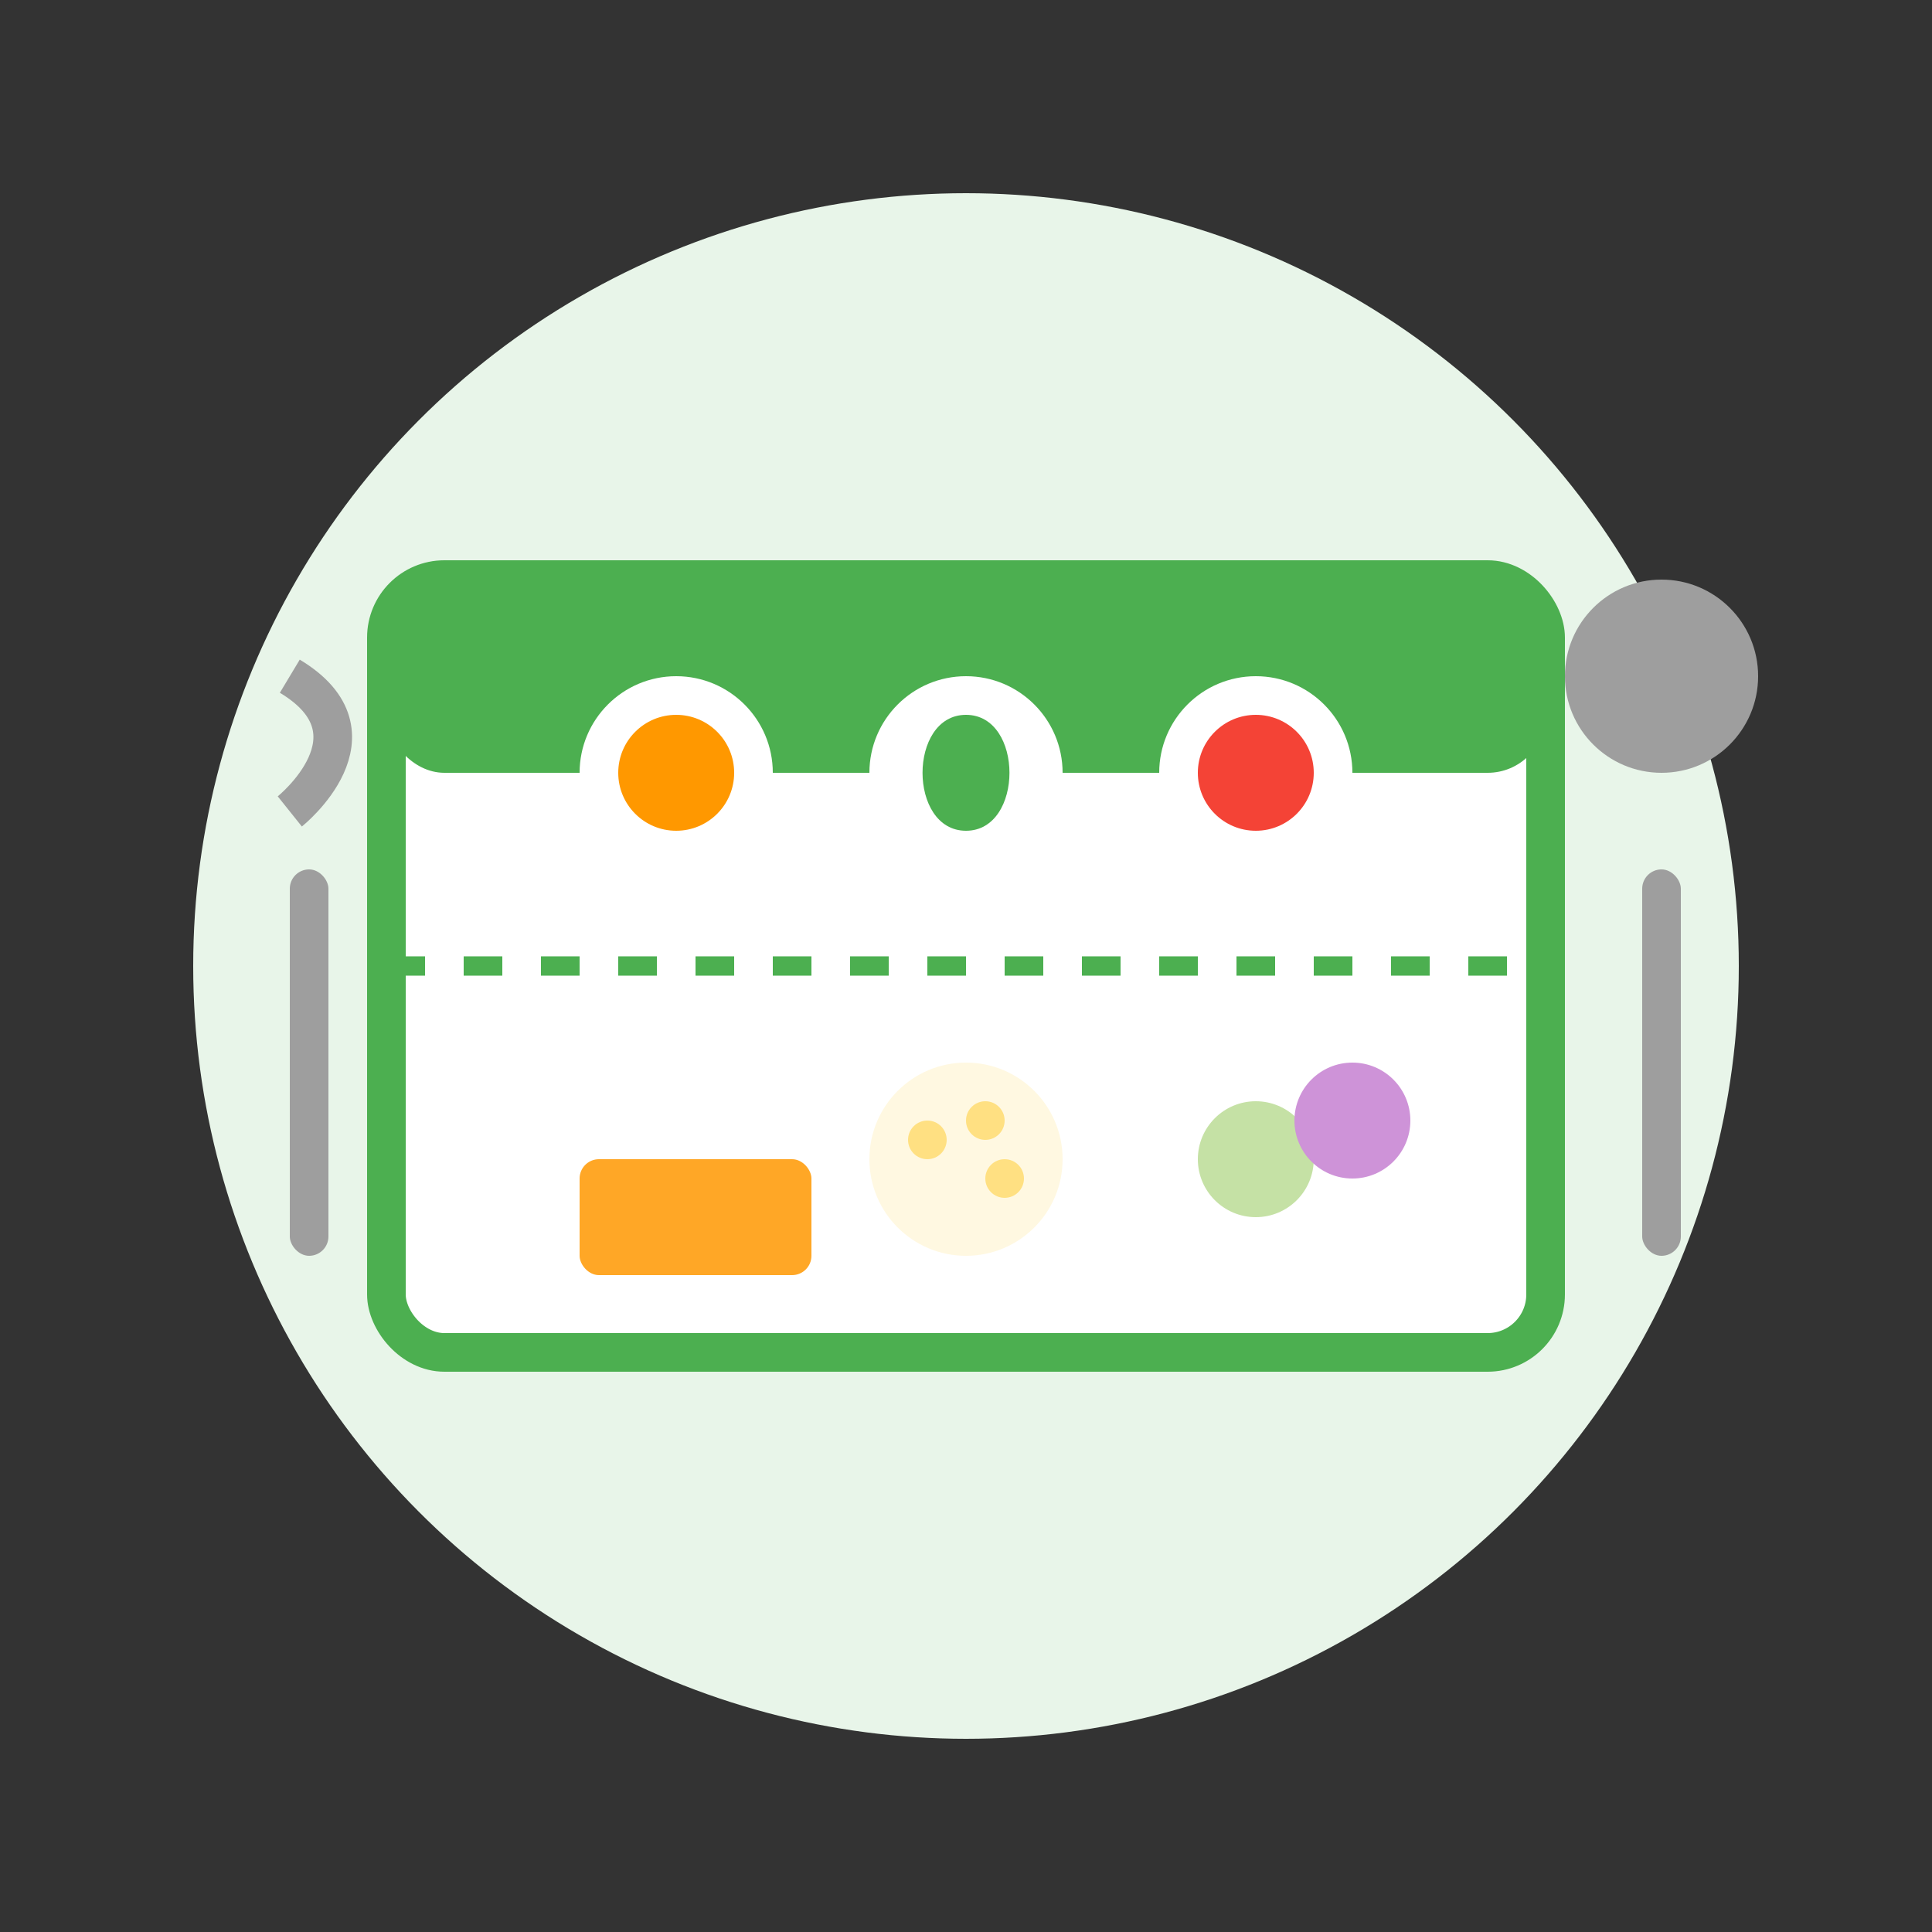 <svg xmlns="http://www.w3.org/2000/svg" width="100" height="100" viewBox="0 0 100 100">
  <rect x="0" y="0" width="100" height="100" fill="#333333" stroke="none"/>
  <!-- Background Circle -->
  <circle cx="50" cy="50" r="40" fill="#E8F5E9" />
  
  <!-- Meal Prep Container -->
  <rect x="20" y="30" width="60" height="40" rx="3" fill="#FFFFFF" stroke="#4CAF50" stroke-width="2" />
  <rect x="20" y="30" width="60" height="10" rx="3" fill="#4CAF50" />
  <line x1="20" y1="50" x2="80" y2="50" stroke="#4CAF50" stroke-width="1" stroke-dasharray="2,2" />
  
  <!-- Food Items -->
  <!-- Vegetables Section -->
  <circle cx="35" cy="40" r="5" fill="#FFFFFF" />
  <circle cx="35" cy="40" r="3" fill="#FF9800" />
  
  <circle cx="50" cy="40" r="5" fill="#FFFFFF" />
  <path d="M50,37 C47,37 47,43 50,43 C53,43 53,37 50,37" fill="#4CAF50" />
  
  <circle cx="65" cy="40" r="5" fill="#FFFFFF" />
  <circle cx="65" cy="40" r="3" fill="#F44336" />
  
  <!-- Protein Section -->
  <rect x="30" y="60" width="12" height="6" rx="1" fill="#FFA726" />
  
  <!-- Grains Section -->
  <circle cx="50" cy="60" r="5" fill="#FFF8E1" />
  <circle cx="48" cy="59" r="1" fill="#FFE082" />
  <circle cx="51" cy="58" r="1" fill="#FFE082" />
  <circle cx="52" cy="61" r="1" fill="#FFE082" />
  
  <!-- Fruits Section -->
  <circle cx="65" cy="60" r="3" fill="#C5E1A5" />
  <circle cx="70" cy="58" r="3" fill="#CE93D8" />
  
  <!-- Fork and Spoon -->
  <rect x="15" y="45" width="2" height="20" rx="1" fill="#9E9E9E" />
  <path d="M15,42 C15,42 20,38 15,35" stroke="#9E9E9E" stroke-width="2" fill="none" />
  
  <rect x="85" y="45" width="2" height="20" rx="1" fill="#9E9E9E" />
  <circle cx="86" cy="35" r="5" fill="#9E9E9E" />
</svg>
